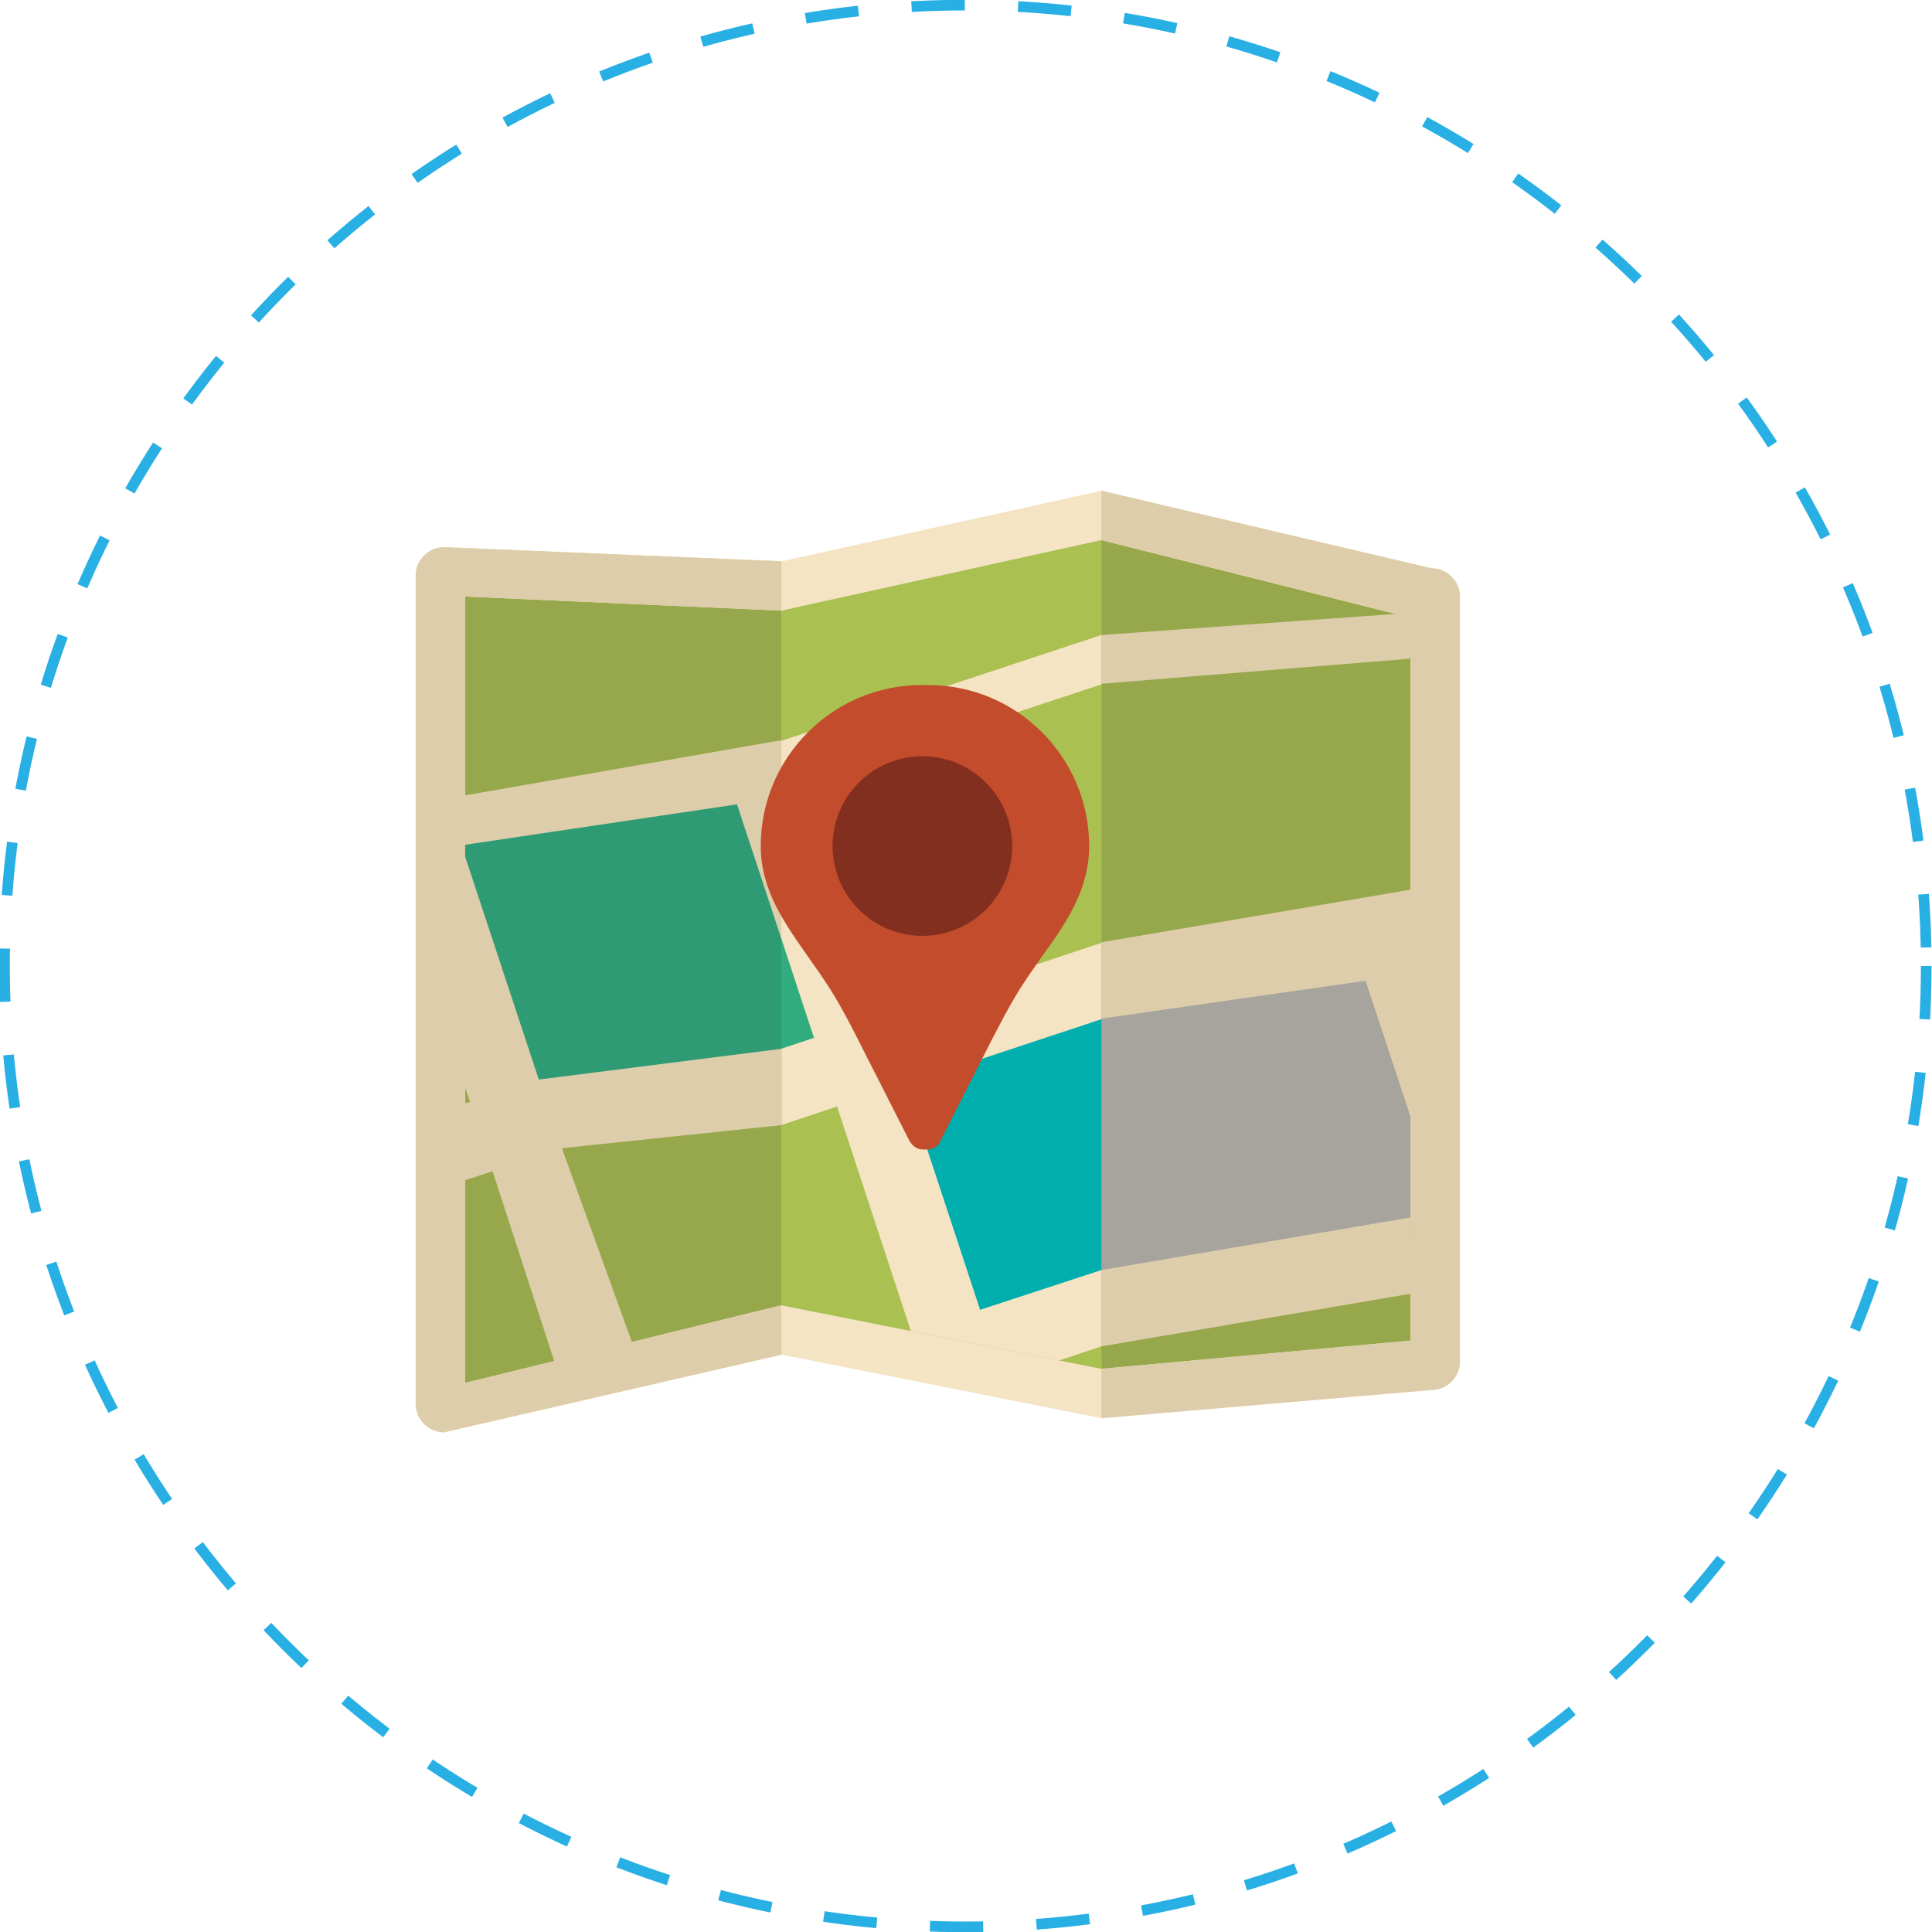 <?xml version="1.0" encoding="utf-8"?>
<!-- Generator: Adobe Illustrator 16.0.3, SVG Export Plug-In . SVG Version: 6.00 Build 0)  -->
<!DOCTYPE svg PUBLIC "-//W3C//DTD SVG 1.1//EN" "http://www.w3.org/Graphics/SVG/1.1/DTD/svg11.dtd">
<svg version="1.1" id="Layer_1" xmlns="http://www.w3.org/2000/svg" xmlns:xlink="http://www.w3.org/1999/xlink" x="0px" y="0px"
	 width="301.2px" height="301.2px" viewBox="0 0 301.2 301.2" enable-background="new 0 0 301.2 301.2" xml:space="preserve">
<path fill="none" stroke="#28AFE4" stroke-width="1.661" stroke-miterlimit="10" stroke-dasharray="8.305,8.305" d="M300.3,150.6
	c0,82.7-67.1,149.8-149.8,149.8c-82.7,0-149.8-67-149.8-149.8c0-82.7,67-149.8,149.8-149.8C233.3,0.8,300.3,67.9,300.3,150.6z"/>
<g>
	<path fill-rule="evenodd" clip-rule="evenodd" fill="#F5E4C3" d="M227.6,212.3c0,2.4-2,4.4-4.4,4.4l-51.5,4.4l-49.8-9.9l-52.6,12.1
		c-2.4,0-4.4-2-4.4-4.4V89.7c0-2.4,2-4.4,4.4-4.4l52.6,2.2l49.8-11l51.5,12.1c2.4,0,4.4,2,4.4,4.4V212.3z"/>
	<polygon fill="#E3E4E3" points="171.7,84.2 171.7,84.2 121.8,95.2 121.8,203.5 171.7,213.4 171.7,213.4 	"/>
	<polygon fill="#AAC051" points="171.7,84.2 171.7,84.2 121.8,95.2 121.8,203.5 171.7,213.4 171.7,213.4 	"/>
	<polygon fill="#96A84B" points="171.7,84.2 171.7,84.2 171.7,213.4 171.7,213.4 219.9,209 219.9,96.3 	"/>
	<polygon fill="#96A84B" points="121.8,95.2 72.5,93 72.5,215.6 121.8,203.5 121.8,203.5 121.8,95.2 	"/>
	<polygon fill="#E0E0E0" points="121.8,203.5 121.8,203.5 121.8,203.5 	"/>
	<polygon fill-rule="evenodd" clip-rule="evenodd" fill="#2F9B75" points="72.5,127.4 72.5,151.5 79.8,173.5 131.9,164 117.5,120.3 
			"/>
	<polygon fill-rule="evenodd" clip-rule="evenodd" fill="#31AC7E" points="121.8,167.3 131.9,164 121.8,133.5 	"/>
	<polygon fill-rule="evenodd" clip-rule="evenodd" fill="#00AEAD" points="219.9,145.2 137.3,164.8 151.7,208.5 219.9,193.6 	"/>
	<polygon fill-rule="evenodd" clip-rule="evenodd" fill="#A6A49D" points="171.7,201.9 219.9,193.6 219.9,145.2 171.7,153.4 	"/>
	<polygon fill-rule="evenodd" clip-rule="evenodd" fill="#F5E4C3" points="125.7,121.9 171.7,106.7 171.7,99 121.8,115.5 
		121.8,146.3 126.9,161.8 121.8,163.5 121.8,175.4 130.5,172.5 142,207.5 165.1,212.1 171.7,209.9 171.7,198 152.8,204.2 141.2,169 
		171.7,158.9 171.7,147 137.7,158.3 	"/>
	<path fill-rule="evenodd" clip-rule="evenodd" fill="#DECDAA" d="M121.8,95.2L121.8,95.2v-7.7l0,0l-52.6-2.2c-2.4,0-4.4,2-4.4,4.4
		v129.2c0,2.4,2,4.4,4.4,4.4l52.6-12.1l0,0v-7.7l0,0l-23.3,5.7L87.6,179l34.3-3.6v-11.9L84,168.3l-11.5-34.8v-1.8l42.4-6.3l6.9,20.9
		v-30.9L72.5,124V93L121.8,95.2z M86.4,212.2l-13.9,3.4V184l4.3-1.4L86.4,212.2z M73.3,171.8l-0.8,0.2v-2.5L73.3,171.8z"/>
	<g>
		<polygon fill="#DECDAA" points="219.9,189.8 171.7,198 171.7,209.9 219.9,201.7 		"/>
		<path fill="#DECDAA" d="M223.2,88.6l-51.5-12.1l0,0v7.7l0,0l46,11.5l-46,3.3v7.6l48-3.9l0.2-0.3v36.3l-48.2,8.2v11.9l41.2-5.9
			l7,21.2v0V209l-48.2,4.4l0,0v7.7l0,0l51.5-4.4c2.4,0,4.4-2,4.4-4.4V93C227.6,90.6,225.6,88.6,223.2,88.6z"/>
	</g>
	<g>
		<polygon fill="#C0C0C0" points="144.7,180 144.9,180.3 144.8,179.8 		"/>
	</g>
	<g>
		<g>
			<path fill="#C24C2B" d="M144.8,179.2c-0.1,0-0.2,0-0.3,0h-0.4c-0.1,0-0.2,0-0.3,0c-0.5,0-1.4-0.2-2.1-1.5l-6.6-13
				c-3.9-7.8-5.1-9.7-7.2-12.8c-0.7-1-1.4-2-2.1-3c-3.5-5-7.2-10.2-7.2-17c0-13.9,11.3-25.1,25.1-25.1c0.1,0,0.1,0,0.2,0l0.6,0
				c0.1,0,0.1,0,0.2,0c13.9,0,25.1,11.3,25.1,25.1c0,6.8-3.6,12-7.2,17c-0.7,1-1.4,2-2.1,3c-2.1,3.1-3.3,5.1-7.2,12.8l-6.6,13
				C146.2,179,145.2,179.2,144.8,179.2L144.8,179.2z"/>
			<circle fill="#822F20" cx="143.8" cy="131.9" r="14"/>
		</g>
	</g>
</g>
<g>
</g>
<g>
</g>
<g>
</g>
<g>
</g>
<g>
</g>
<g>
</g>
<g>
</g>
<g>
</g>
<g>
</g>
<g>
</g>
<g>
</g>
<g>
</g>
<g>
</g>
<g>
</g>
<g>
</g>
</svg>
